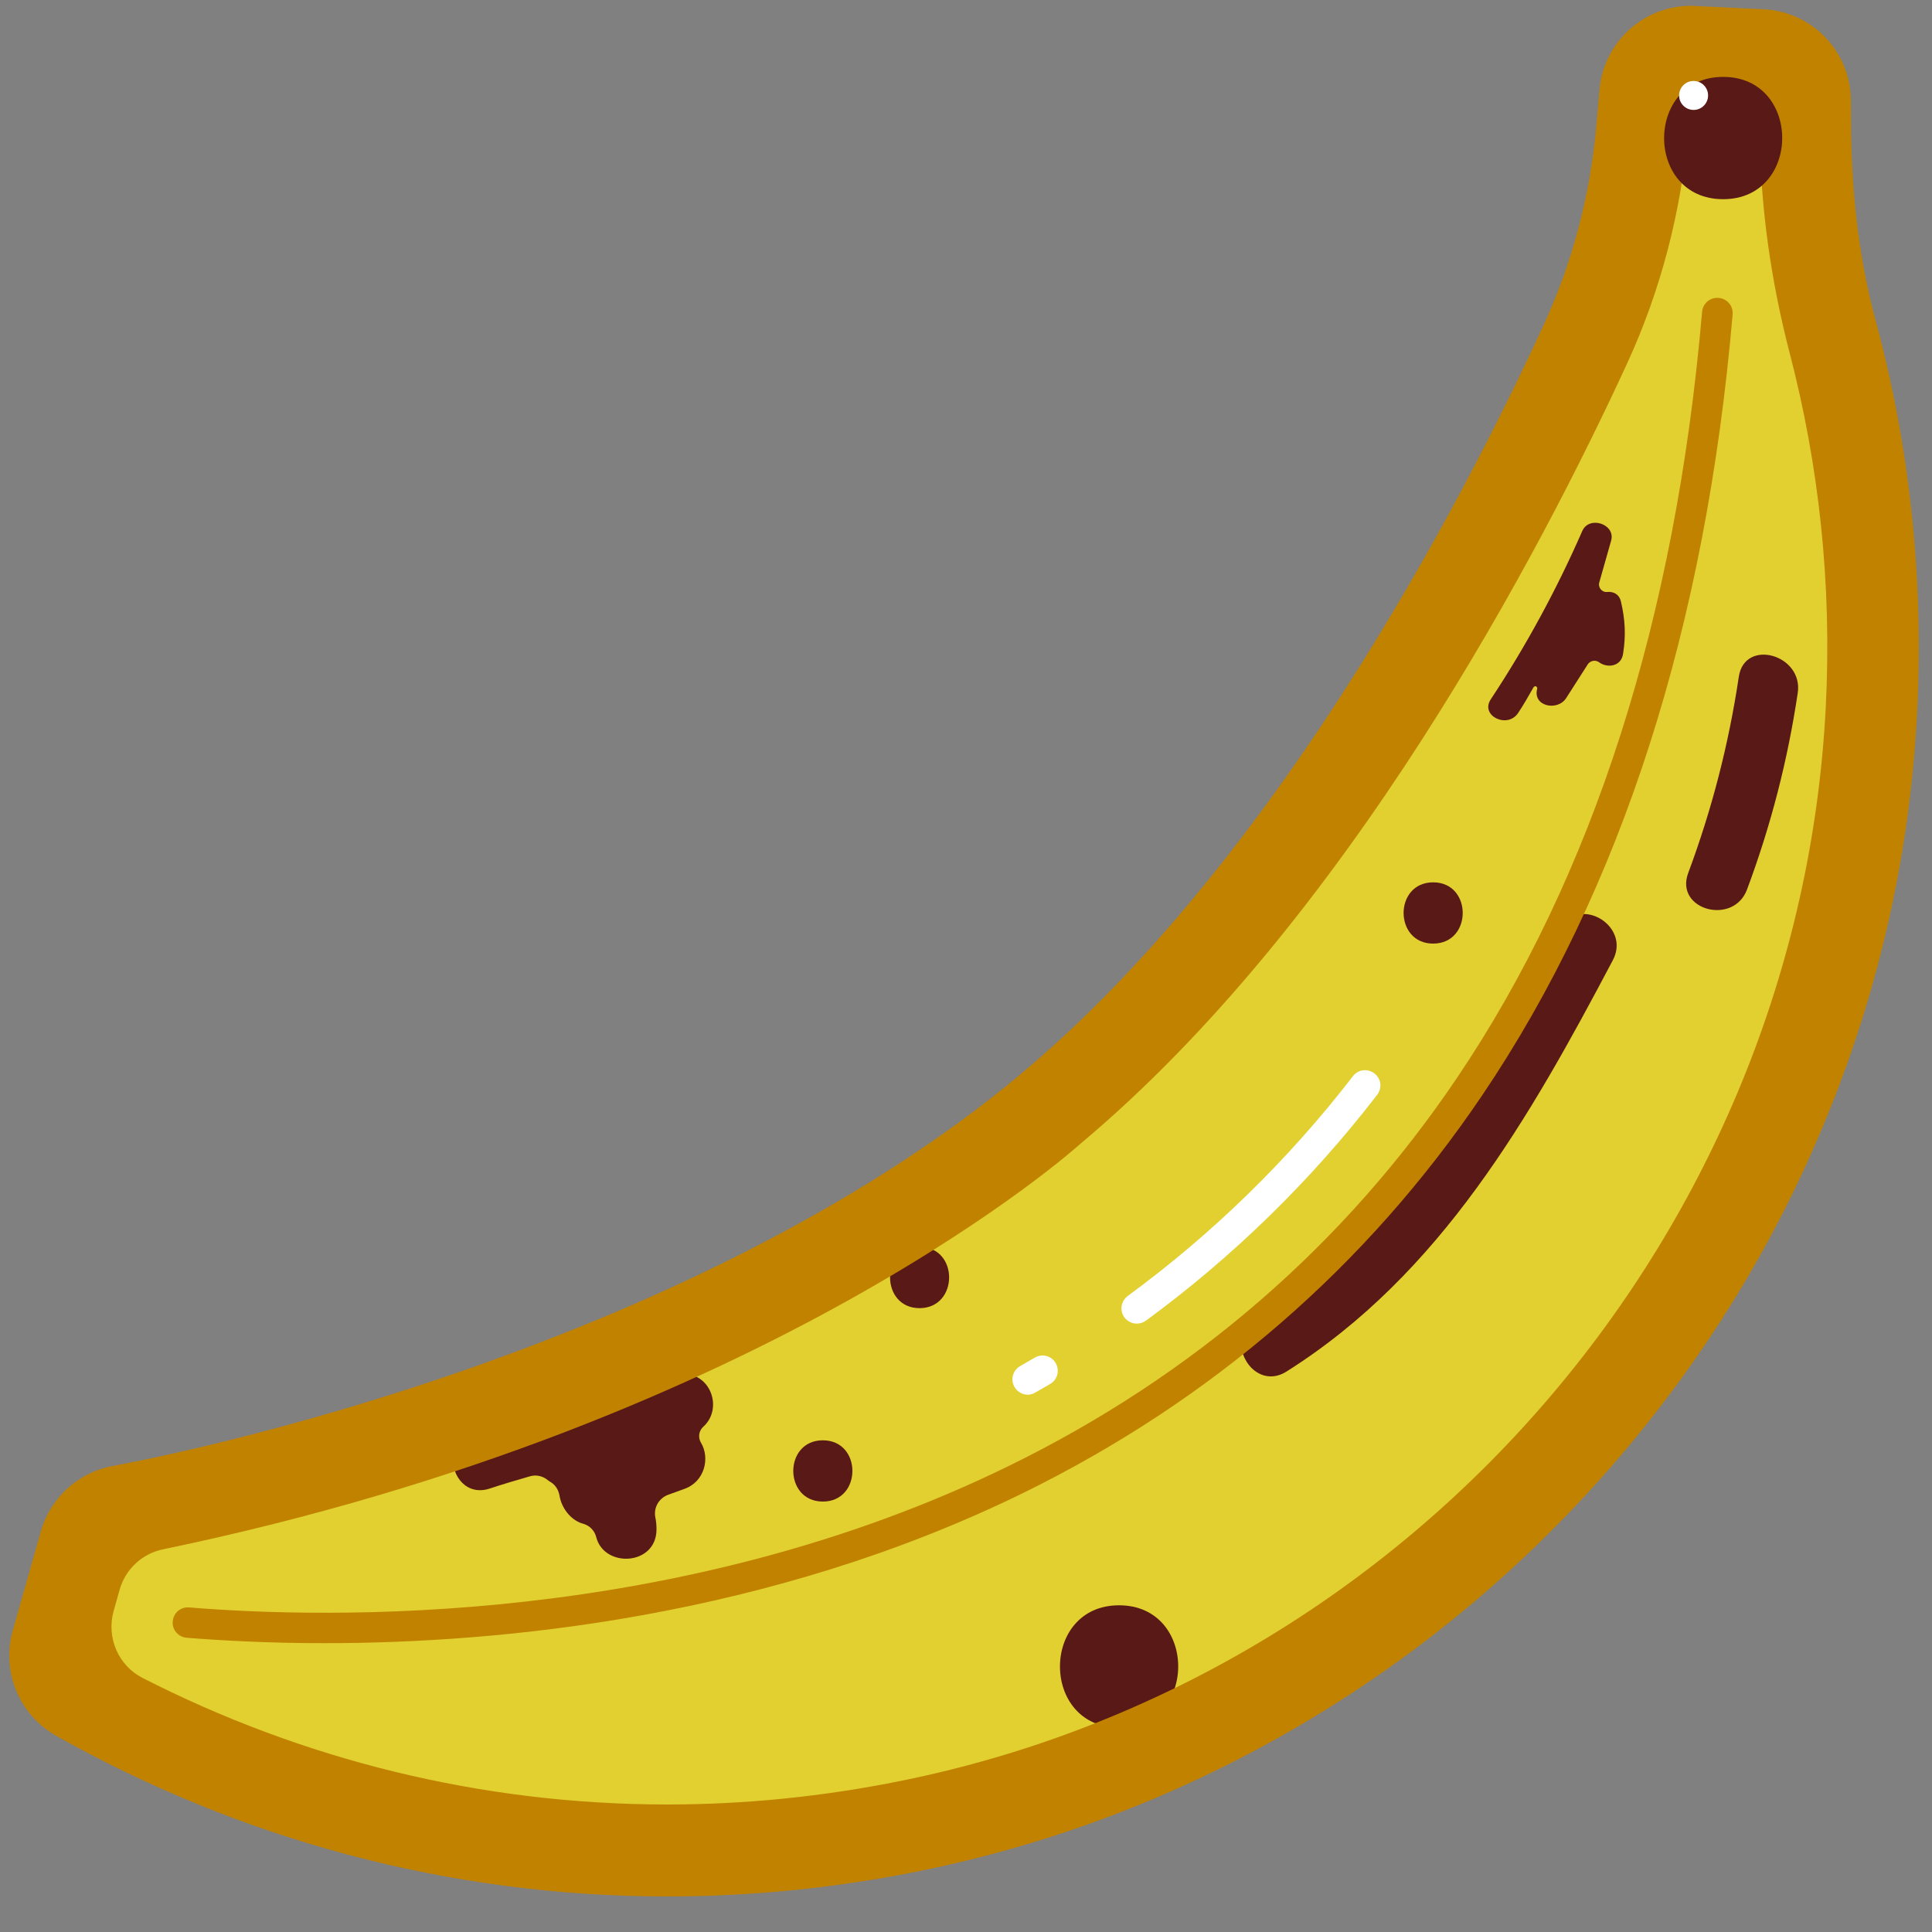 <?xml version="1.0" encoding="utf-8"?>
<!-- Generator: Adobe Illustrator 20.0.0, SVG Export Plug-In . SVG Version: 6.00 Build 0)  -->
<svg version="1.1" xmlns="http://www.w3.org/2000/svg" xmlns:xlink="http://www.w3.org/1999/xlink" x="0px" y="0px"
	 viewBox="0 0 1000 1000" style="enable-background:new 0 0 1000 1000;" xml:space="preserve">
<rect x="0" y="0" width="1000" height="1000" fill="#808080" stroke="none"/>
<style type="text/css">
	.st0{fill:#304B0A;}
	.st1{fill:#AB4168;}
	.st2{fill:#688800;}
	.st3{fill:#DADADA;}
	.st4{fill:#5F2940;}
	.st5{fill:#519900;}
	.st6{fill:#9556DD;stroke:#3F2C73;stroke-width:6;stroke-miterlimit:10;}
	.st7{fill:#38590E;stroke:#38590E;stroke-width:6;stroke-miterlimit:10;}
	.st8{fill:#3F2C73;stroke:#3F2C73;stroke-width:6;stroke-miterlimit:10;}
	.st9{fill:none;stroke:#648551;stroke-miterlimit:10;}
	.st10{fill:#7B9727;stroke:#386100;stroke-width:3;stroke-linecap:round;stroke-linejoin:round;stroke-miterlimit:10;}
	.st11{fill:#7B9727;stroke:#386100;stroke-width:0.745;stroke-linecap:round;stroke-linejoin:round;stroke-miterlimit:10;}
	.st12{fill:#7B9727;stroke:#386100;stroke-width:3;stroke-miterlimit:10;}
	.st13{fill:#618022;stroke:#386100;stroke-width:3;stroke-linejoin:round;stroke-miterlimit:10;}
	.st14{fill:none;stroke:#45210A;stroke-width:3;stroke-linecap:round;stroke-linejoin:round;stroke-miterlimit:10;}
	.st15{fill:#00FFFF;}
	.st16{clip-path:url(#SVGID_2_);}
	.st17{clip-path:url(#SVGID_4_);}
	.st18{clip-path:url(#SVGID_6_);}
	.st19{fill:#D2C6C6;}
	.st20{fill:#D2C6C6;stroke:#534741;stroke-miterlimit:10;}
	.st21{fill:#B28A5C;stroke:#45210A;stroke-width:3;stroke-linecap:round;stroke-linejoin:round;stroke-miterlimit:10;}
	.st22{fill:none;stroke:#87562E;stroke-miterlimit:10;}
	.st23{fill:none;stroke:#87562E;stroke-linecap:round;stroke-linejoin:round;stroke-miterlimit:10;}
	.st24{fill:none;stroke:#FFFFFF;stroke-linecap:round;stroke-linejoin:round;stroke-miterlimit:10;}
	.st25{fill:none;stroke:#45210A;stroke-linecap:round;stroke-linejoin:round;stroke-miterlimit:10;}
	.st26{fill:#45210A;}
	.st27{fill:#FFFFFF;}
	.st28{fill:#488C00;}
	.st29{fill:#488C00;stroke:#006837;stroke-linejoin:round;stroke-miterlimit:10;}
	.st30{fill:#488C00;stroke:#006837;stroke-width:0.899;stroke-linejoin:round;stroke-miterlimit:10;}
	.st31{fill:#FCEE21;}
	.st32{fill:none;stroke:#FFFFFF;stroke-linecap:round;stroke-miterlimit:10;}
	.st33{fill:#FFCADE;}
	.st34{fill:none;stroke:#386100;stroke-width:4;stroke-linejoin:round;stroke-miterlimit:10;}
	.st35{fill:#386100;}
	.st36{fill:none;stroke:#386100;stroke-width:0.25;stroke-linecap:round;stroke-linejoin:round;stroke-miterlimit:10;}
	.st37{fill:none;stroke:#386100;stroke-linecap:round;stroke-linejoin:round;stroke-miterlimit:10;}
	.st38{fill:#519900;stroke:#386100;stroke-linejoin:round;stroke-miterlimit:10;}
	.st39{fill:none;stroke:#95B22F;stroke-linecap:round;stroke-linejoin:round;stroke-miterlimit:10;}
	.st40{fill:#95B22F;}
	.st41{fill:#B28A5C;}
	.st42{fill:#87562E;}
	.st43{fill:#688625;stroke:#386100;stroke-miterlimit:10;}
	.st44{fill:#6F8B29;stroke:#386100;stroke-miterlimit:10;}
	.st45{fill:#75912D;stroke:#386100;stroke-miterlimit:10;}
	.st46{fill:#7B9727;stroke:#386100;stroke-miterlimit:10;}
	.st47{fill:none;stroke:#386100;stroke-miterlimit:10;}
	.st48{fill:#7B9727;}
	.st49{fill:#618022;}
	.st50{fill:#688625;}
	.st51{fill:#6F8B29;}
	.st52{fill:#75912D;}
	.st53{fill:#AB4168;stroke:#5F2940;stroke-miterlimit:10;}
	.st54{fill:none;stroke:#DADADA;stroke-miterlimit:10;}
	.st55{fill:#779F14;stroke:#38590E;stroke-miterlimit:10;}
	.st56{fill:#648551;}
	.st57{fill:none;stroke:#38590E;stroke-miterlimit:10;}
	.st58{fill:none;stroke:#38590E;stroke-linecap:round;stroke-miterlimit:10;}
	.st59{fill:#38590E;}
	.st60{fill:#779F14;}
	.st61{fill:#9556DD;}
	.st62{fill:#779F14;stroke:#648551;stroke-miterlimit:10;}
	.st63{fill:#648551;stroke:#38590E;stroke-linejoin:round;stroke-miterlimit:10;}
	.st64{fill:none;stroke:#648551;stroke-linecap:round;stroke-miterlimit:10;}
	.st65{fill:#9556DD;stroke:#3F2C73;stroke-width:8;stroke-miterlimit:10;}
	.st66{fill:#3F2C73;}
	.st67{fill:#9A69E8;}
	.st68{fill:#519900;stroke:#386100;stroke-linecap:round;stroke-linejoin:round;stroke-miterlimit:10;}
	.st69{fill:none;stroke:#DAAE67;stroke-linecap:round;stroke-linejoin:round;stroke-miterlimit:10;}
	.st70{fill:#F9ECD9;}
	.st71{fill:#DAAE67;}
	.st72{fill:none;stroke:#FFFFFF;stroke-width:15;stroke-linecap:round;stroke-miterlimit:10;}
	.st73{fill:#A5CC00;}
	.st74{fill:#688800;stroke:#304B0A;stroke-width:6.137;stroke-miterlimit:10;}
	.st75{fill:none;stroke:#A5CC00;stroke-width:0.988;stroke-linecap:round;stroke-miterlimit:10;}
	.st76{fill:none;stroke:#DADADA;stroke-width:0.988;stroke-linecap:round;stroke-miterlimit:10;}
	.st77{fill:none;stroke:#FFFFFF;stroke-width:0.988;stroke-linecap:round;stroke-miterlimit:10;}
	.st78{fill:#E1D02F;stroke:#C18200;stroke-linejoin:round;stroke-miterlimit:10;}
	.st79{fill:#E1D02F;}
	.st80{fill:#C18200;}
	.st81{fill:#581917;}
	.st82{fill:none;stroke:#C18200;stroke-linecap:round;stroke-linejoin:round;stroke-miterlimit:10;}
</style>
<g id="Layer_1">
	<g>
		<path class="st79" d="M345.4,957.7c-106.4,0-211.7-27.7-304.7-80.1c-9.6-5.4-14.2-16.6-11.2-27.2l14.6-51.5
			c2.5-8.9,10-15.4,18.8-16.9c0.2,0,0.4-0.1,0.5-0.1c0.7-0.1,74.8-13.3,170.9-45.6c88-29.6,213.1-81.7,309.3-162.4
			c58.9-49.3,116.9-117.9,172.2-203.9c47.4-73.7,83.1-145.1,104.7-192c16-34.8,25.9-72.3,29.4-111.3l1.6-18.4
			c1.1-12.3,11.4-21.6,23.6-21.6c0.4,0,0.8,0,1.2,0l35.3,1.7c12.6,0.6,22.5,10.9,22.6,23.4l0.2,14.5c0.5,38.9,4.9,73.4,13.5,105.4
			c17.1,63.4,24.1,129.2,20.7,195.5c-3.5,69.2-18.6,136.9-44.9,201.2c-25.6,62.7-61,120.6-105.4,172.2
			c-44.4,51.6-96.4,95.3-154.5,129.9C604,906.2,539.3,931.2,471.5,945C429.8,953.4,387.3,957.7,345.4,957.7z"/>
	</g>
	<g>
		<path class="st81" d="M579.2,830.9c-40.7,0-40.8,63.3,0,63.3C620,894.2,620.1,830.9,579.2,830.9z"/>
	</g>
	<g>
		<path class="st81" d="M812.7,475.1c11.6-7.3,30.2,6.6,22.1,21.9c-43,81.4-89,162.5-168.9,212.9c-12.2,7.7-23.7-3.7-23.4-14.9
			l76.6-76.7L812.7,475.1z"/>
	</g>
	<g>
		<path class="st81" d="M349.6,711.5c17.6-3.6,25.4,17.1,14.4,27c-2.3,2.1-2.8,5.5-1.2,8.2c4.8,7.9,2,20.3-8.7,24
			c-2.8,1-5.5,2-8.3,3c-4.8,1.8-7.6,6.7-6.6,11.7c0.4,1.9,0.6,3.9,0.6,6.1c0.1,18.9-27.1,20.3-31.2,4.1c-0.8-3.2-3.2-5.8-6.4-6.8
			c-0.4-0.1-0.9-0.3-1.3-0.4c-5.9-2.1-10.3-8.1-11.3-14.3c-0.5-2.9-2.1-5.5-4.6-7c-0.6-0.3-1.1-0.7-1.6-1.1c-2.5-2-5.8-2.8-9-1.9
			c-6.9,2-13.8,4-20.7,6.3c-12.1,4.1-19.9-6.3-19.3-16.3L349.6,711.5z"/>
	</g>
	<g>
		<path class="st81" d="M900,350.3c-5.2,34.8-13.9,68.6-26.2,101.6c-7.1,19.1,23.5,27.4,30.5,8.4c12.3-33,21-66.7,26.2-101.6
			C933.5,338.8,903,330.2,900,350.3z"/>
	</g>
	<g>
		<path class="st81" d="M425.9,745.5c-20.4,0-20.4,31.7,0,31.7C446.3,777.2,446.3,745.5,425.9,745.5z"/>
	</g>
	<g>
		<path class="st81" d="M476,645.4c-20.4,0-20.4,31.7,0,31.7C496.3,677,496.4,645.4,476,645.4z"/>
	</g>
	<g>
		<path class="st80" d="M875.3,50.5l35.3,1.7l0.2,16.7c0.4,38.5,5.9,76.8,15.6,114.1c15,57.7,21.9,119,18.6,183.2
			C931.1,637,732.5,867.8,466.7,921.7C425.8,930,385.2,934,345.4,934c-96.9,0-189.4-23.5-271.6-65.5c-12.6-6.4-18.8-21-15-34.6
			l3.1-11c3-10.7,11.7-18.8,22.6-21C400,736.4,559,592.2,559,592.2c138.8-116.2,238.5-307,283.2-404.1
			c17.3-37.6,27.8-77.9,31.5-119.1L875.3,50.5 M875.2,3c-24.4,0-45.1,18.7-47.3,43.3l-1.6,18.4c-3.2,36.3-12.4,71.1-27.3,103.5
			c-21.3,46.2-56.4,116.5-103.1,189.1c-54,83.9-110.3,150.7-167.4,198.5c-40.8,34.2-90.5,66-147.8,94.7
			c-46.5,23.3-98,44.5-153.1,63.1c-94.6,31.9-167.5,44.8-168.2,45c-0.2,0-0.4,0.1-0.6,0.1c-17.7,3.1-32.5,16-37.6,33.8l-7.6,26.8
			l-7,24.7c-6,21.1,3.3,43.6,22.4,54.4c47.6,26.8,98.3,47.5,150.8,61.5c53.9,14.4,109.6,21.7,165.6,21.7c43.5,0,87.6-4.4,130.8-13.2
			c70.5-14.3,137.7-40.3,199.7-77.2c60.4-35.9,114.3-81.3,160.4-134.8c46.1-53.5,82.9-113.6,109.4-178.7
			c27.3-66.8,43-137.2,46.6-209c3.5-68.8-3.7-137.1-21.5-202.9c-8.1-30.1-12.3-62.6-12.7-99.5L958,51.7
			C957.7,26.5,937.9,6,912.8,4.8l-35.3-1.7C876.8,3.1,876,3,875.2,3L875.2,3z"/>
	</g>
	<g>
		<path class="st80" d="M167.9,850.5c-29.4,0-53.7-1.4-71.3-2.8c-4.4-0.4-7.6-4.2-7.2-8.5c0.4-4.4,4.2-7.6,8.5-7.2
			c70.7,5.8,253.5,10.4,424.4-73.3c95.4-46.7,173.4-114.2,231.7-200.6C824.6,453.6,867.3,320.2,881,161.4c0.4-4.4,4.2-7.6,8.6-7.2
			c4.4,0.4,7.6,4.2,7.2,8.6c-13.9,161.4-57.5,297.4-129.6,404.1c-59.9,88.7-140,158-237.9,206C397.4,837.4,258.8,850.5,167.9,850.5z
			"/>
	</g>
	<g>
		<path class="st81" d="M795.7,356.3c-2.7,9.3,10.4,12,14.9,5.1l11.2-17.5c1.3-2,4-2.5,5.9-1.1c4.2,3.1,11.4,2.3,12.4-4.4
			c1.5-9.4,1.1-17.7-1.1-27c-0.9-3.9-3.9-5.3-7.1-5c-2.7,0.3-4.9-2.3-4.1-5c2-7.2,4.1-14.3,6.1-21.5c2.5-8.6-11.3-13.2-14.9-5.1
			c-13.3,30.4-29.1,59.5-47.4,87.2c-5.6,8.5,8.7,15.4,14.2,7c2.8-4.2,5.3-8.6,7.8-13c0,0,0.4-0.9,1.2-0.8S795.7,356.3,795.7,356.3z"
			/>
	</g>
	<g>
		<path class="st81" d="M741.8,456.7c-20.4,0-20.4,31.7,0,31.7C762.2,488.4,762.2,456.7,741.8,456.7z"/>
	</g>
	<g>
		<path class="st27" d="M588.4,685.1c-2.4,0-4.8-1.1-6.4-3.2c-2.6-3.5-1.8-8.5,1.7-11.1c43.9-32.2,83.2-70.5,116.6-113.8
			c2.7-3.5,7.6-4.1,11.1-1.4c3.5,2.7,4.1,7.6,1.4,11.1c-34.3,44.5-74.6,83.8-119.7,116.9C591.7,684.6,590,685.1,588.4,685.1z"/>
	</g>
	<g>
		<path class="st27" d="M532,721.9c-2.7,0-5.4-1.4-6.9-4c-2.2-3.8-0.9-8.6,2.9-10.8c2.5-1.5,5.1-2.9,7.6-4.4c3.8-2.2,8.6-1,10.8,2.8
			c2.2,3.8,1,8.6-2.8,10.8c-2.6,1.5-5.2,3.1-7.8,4.5C534.7,721.5,533.3,721.9,532,721.9z"/>
	</g>
	<g>
		<path class="st81" d="M891.9,39.8c-40.7,0-40.8,63.3,0,63.3C932.6,103.1,932.7,39.8,891.9,39.8z"/>
	</g>
	<g>
		<circle class="st27" cx="876.6" cy="49.4" r="7.5"/>
	</g>
</g>
<g id="Layer_2">
</g>
<g id="Layer_3">
</g>
</svg>